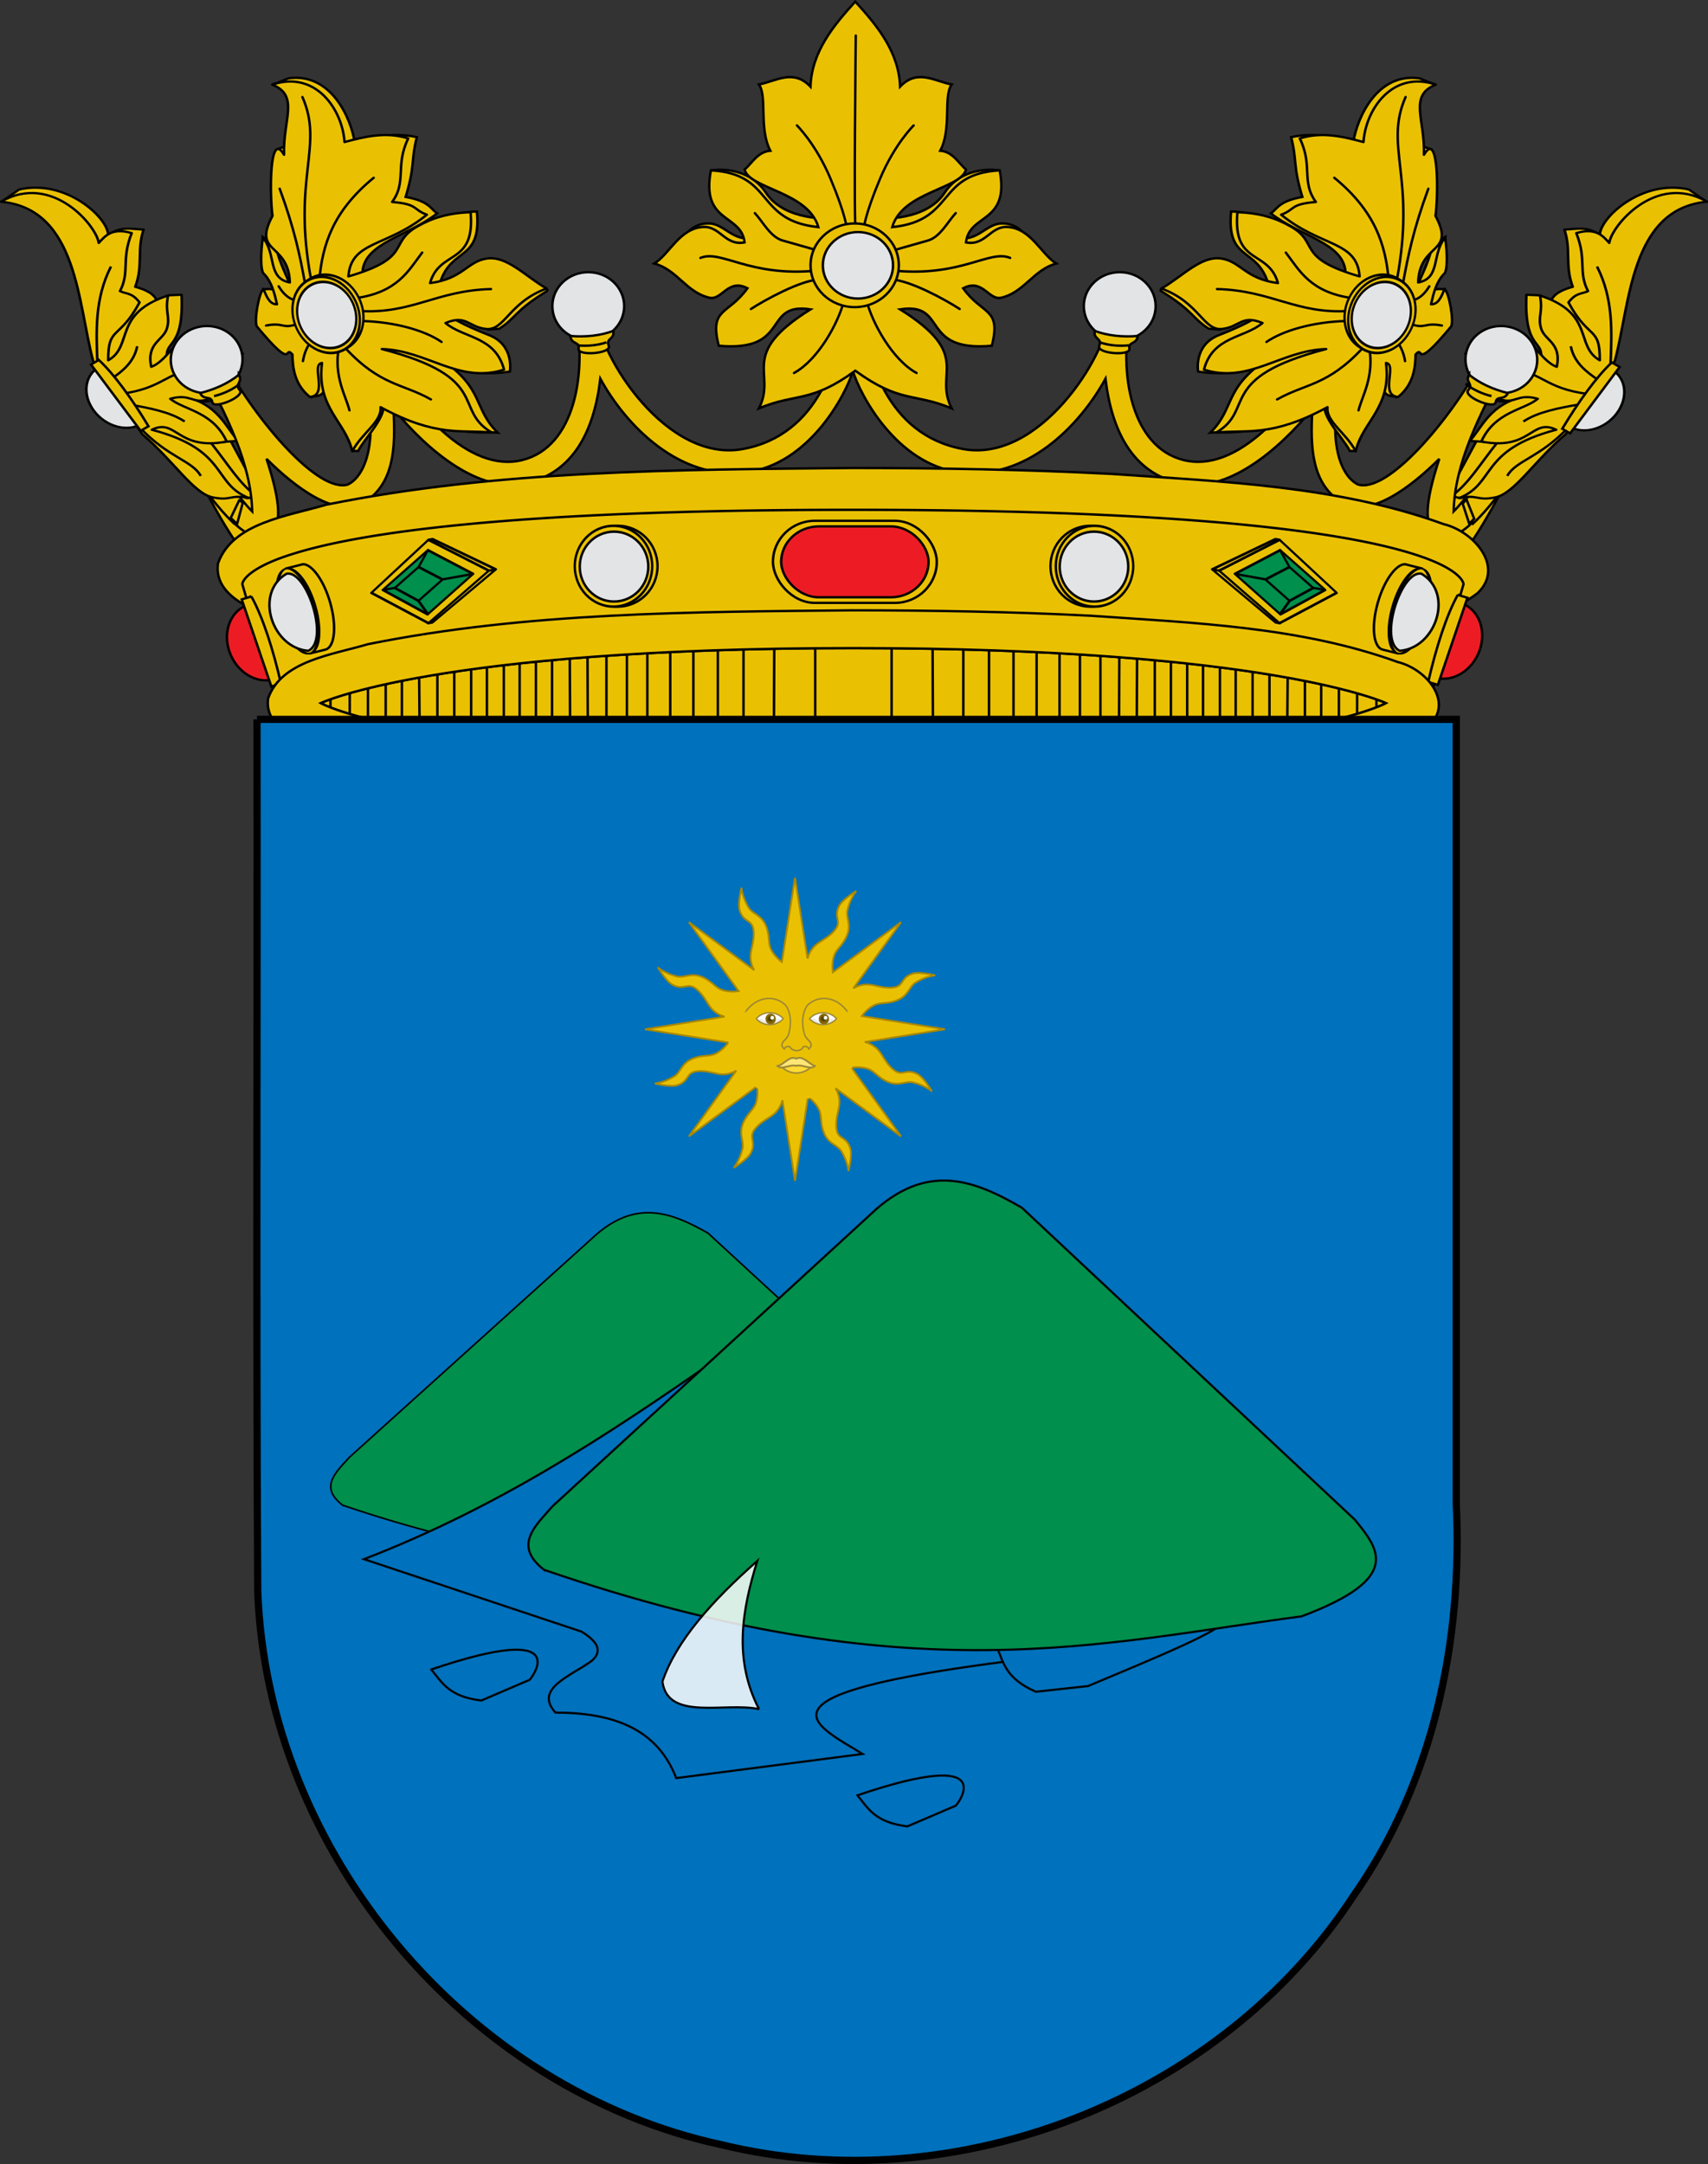 <svg xmlns="http://www.w3.org/2000/svg" width="757.403" height="959.501" viewBox="0 0 710.066 899.532"><rect x="0" y="0" width="710.066" height="899.532" fill="#333333" stroke="none"/><defs><linearGradient id="a"><stop offset="0" style="stop-color:#403800;stop-opacity:1"/><stop style="stop-color:#c8af00;stop-opacity:1" offset=".5"/><stop offset="1" style="stop-color:#403900;stop-opacity:1"/></linearGradient><linearGradient id="b"><stop offset="0" style="stop-color:#5d070b;stop-opacity:1"/><stop style="stop-color:#ed1c24;stop-opacity:1" offset=".5"/><stop offset="1" style="stop-color:#5d070a;stop-opacity:1"/></linearGradient></defs><g style="display:inline"><g style="display:inline;stroke:#000;stroke-width:.778;stroke-opacity:1"><g style="stroke:#000;stroke-width:2.033;stroke-opacity:1"><g style="stroke:#000;stroke-width:2.033;stroke-opacity:1"><path style="fill:#eac102;fill-rule:evenodd;stroke:#000;stroke-width:2.033;stroke-linecap:butt;stroke-linejoin:miter;stroke-opacity:1" d="M2417.103 230.144c20.676 40.491 45.406 92.369 64.518 86.024 4.122-1.736 5.463-11.816-.705-44.423l-37.37-73.684c-5.172-8.376-19.862-2.033-20.802 6.699l-5.64 25.384z" transform="matrix(.507 0 0 .477 -1144.31 86.379)"/><path d="m2448.75 274.906 6.813-19.969c-13.815-17.774-35.164-50.18-58.032-90.468-4.728-8.337-20.926-3.418-17.062 5.844 30.869 58.46 52.805 89.216 68.281 104.593z" style="fill:#eac102;fill-rule:evenodd;stroke:#000;stroke-width:2.033;stroke-linecap:butt;stroke-linejoin:miter;stroke-opacity:1" transform="matrix(.507 0 0 .477 -1144.31 86.379)"/></g><g style="stroke:#000;stroke-width:2.033;stroke-opacity:1"><path d="M3496.761 230.144c-20.675 40.491-45.405 92.369-64.518 86.024-4.122-1.736-5.463-11.816.706-44.423l37.37-73.684c5.171-8.376 19.861-2.033 20.801 6.699l5.641 25.384z" style="fill:#eac102;fill-rule:evenodd;stroke:#000;stroke-width:2.033;stroke-linecap:butt;stroke-linejoin:miter;stroke-opacity:1" transform="matrix(.507 0 0 .477 -1144.31 86.379)"/><path d="m3458.094 255.188 6.812 19.968c15.488-15.3 37.482-46.1 68.5-104.844 3.864-9.26-12.335-14.18-17.062-5.843-22.975 40.476-44.443 73-58.25 90.719z" style="fill:#eac102;fill-rule:evenodd;stroke:#000;stroke-width:2.033;stroke-linecap:butt;stroke-linejoin:miter;stroke-opacity:1" transform="matrix(.507 0 0 .477 -1144.31 86.379)"/></g></g><g style="stroke:#000;stroke-width:.798;stroke-opacity:1"><g style="stroke:#000;stroke-width:2.101;stroke-opacity:1"><path d="m2259.22-21.284 13.513-10.7c38.725-10.031 73.254 26.828 73.025 42.667 9.68-8.806 19.36-5.788 29.039-5.28-5.725 18.92-.138 33.015-6.864 53.325 8.969 2.784 15.989 6.738 17.95 13.727l8.976-5.808 11.088-.528c2.121 52.754-15.08 41.16-11.616 60.717l18.48-22.703 20.062 2.112c9.82 1.864 12.627 13.462 23.23 14.783-7.483 10.116-12.038 27.91-19.006 40.126-8.556 6.212-16.076 5.173-23.23 1.583 23.333 8.588 29.448 28.738 38.54 39.598-9.559.528-18.141 1.584-22.174 2.112 14.738 21.028 23.153 37.859 37.486 49.629l-8.448 1.584-43.821-21.647-36.958-38.014-45.405-70.22-1.584-110.872c-23.15-11.794-19.606-39.16-72.283-36.19z" style="fill:#eac102;fill-rule:evenodd;stroke:#000;stroke-width:2.101;stroke-linecap:round;stroke-linejoin:round;stroke-miterlimit:4;stroke-dasharray:none;stroke-opacity:1" transform="matrix(.507 0 0 .446 -1144.325 93.034)"/><path d="M2257.836-20.617c63.056 6.588 63.012 95.73 75.586 148.407l40.318 68.267c25.497 24.638 41.98 55.29 57.75 58.903 15.277 3.5 14.219-3.019 29.759.658-30.425-13.526-16.494-44.747-79.72-63.685 20.445-11.326 20.444 19.878 61.393 10.996-11.231-28.088-35.37-29.443-46.274-39.86 16.707-5.397 18.54 5.342 30.697.458 13.499-5.423 10.385-26.335 21.075-40.318-13.993-6.174-25.367-24.565-42.609-15.578-5.991 4.969-14.814 21.736-24.74 25.657-4.177-22.38 9.867-24.388 12.828-35.736 2.934-11.245-1.755-14.662.916-30.697-45.422 16.762-28.28 47.084-49.031 60.368-.213-32.214 8.898-18.514 25.665-53.954-6.33-9.421-10.793-7.643-16.036-10.538 8.33-18.001.796-28.962 9.622-54.063-16.68-5.572-22.356 3.466-27.032 9.163-1.695-15.592-38.161-65.956-80.167-38.448z" style="fill:#eac102;fill-rule:evenodd;stroke:#000;stroke-width:2.101;stroke-linecap:butt;stroke-linejoin:round;stroke-opacity:1" transform="matrix(.507 0 0 .446 -1144.325 93.034)"/><path d="M2348.03 39.813c-13.443 30.095-12.093 60.189-11.112 90.283m32.64-15.973c-2.704 15.12-12.25 23.4-22.223 31.251m69.448-9.028c-23.958 1.777-25.712 17.052-61.114 22.223m6.945 9.723c17.158 3.444 34.118 7.087 45.835 15.973m-36.807 5.556c23.369 28.197 42.978 30.734 50.002 45.14" style="fill:none;fill-rule:evenodd;stroke:#000;stroke-width:2.101;stroke-linecap:butt;stroke-linejoin:miter;stroke-miterlimit:4;stroke-dasharray:none;stroke-opacity:1" transform="matrix(.507 0 0 .446 -1144.325 93.034)"/><g style="stroke:#000;stroke-width:1.892;stroke-opacity:1"><path d="M2069.063 730.688c.223.008.43.093.656.093 12.758 0 23.094-12.766 23.094-28.5s-10.336-28.5-23.094-28.5c-.226 0-.433.086-.656.094v56.812z" style="display:inline;overflow:visible;visibility:visible;opacity:1;fill:#e3e4e5;fill-opacity:1;fill-rule:nonzero;stroke:#000;stroke-width:1.892;stroke-linecap:butt;stroke-linejoin:miter;stroke-miterlimit:4;stroke-dasharray:none;stroke-dashoffset:0;stroke-opacity:1;marker:none;marker-start:none;marker-mid:none;marker-end:none;enable-background:accumulate" transform="matrix(-.47 .272 .31 .414 804.95 -689.246)"/><path d="M2066.286 668.732h6.95v66.529h-6.95c-2.458-25.69-2.862-50.125 0-66.53z" style="display:inline;overflow:visible;visibility:visible;fill:#eac102;fill-opacity:1;fill-rule:nonzero;stroke:#000;stroke-width:1.892;stroke-linecap:butt;stroke-linejoin:miter;stroke-miterlimit:4;stroke-dashoffset:0;stroke-opacity:1;marker:none;marker-start:none;marker-mid:none;marker-end:none;enable-background:accumulate" transform="matrix(-.47 .272 .31 .414 804.95 -689.246)"/></g></g><g style="stroke:#000;stroke-width:2.101;stroke-opacity:1"><path style="fill:#eac102;fill-rule:evenodd;stroke:#000;stroke-width:2.101;stroke-linecap:round;stroke-linejoin:round;stroke-miterlimit:4;stroke-dasharray:none;stroke-opacity:1" d="m2259.22-21.284 13.513-10.7c38.725-10.031 73.254 26.828 73.025 42.667 9.68-8.806 19.36-5.788 29.039-5.28-5.725 18.92-.138 33.015-6.864 53.325 8.969 2.784 15.989 6.738 17.95 13.727l8.976-5.808 11.088-.528c2.121 52.754-15.08 41.16-11.616 60.717l18.48-22.703 20.062 2.112c9.82 1.864 12.627 13.462 23.23 14.783-7.483 10.116-12.038 27.91-19.006 40.126-8.556 6.212-16.076 5.173-23.23 1.583 23.333 8.588 29.448 28.738 38.54 39.598-9.559.528-18.141 1.584-22.174 2.112 14.738 21.028 23.153 37.859 37.486 49.629l-8.448 1.584-43.821-21.647-36.958-38.014-45.405-70.22-1.584-110.872c-23.15-11.794-19.606-39.16-72.283-36.19z" transform="matrix(-.507 0 0 .446 1854.39 93.034)"/><path style="fill:#eac102;fill-rule:evenodd;stroke:#000;stroke-width:2.101;stroke-linecap:butt;stroke-linejoin:round;stroke-opacity:1" d="M2257.836-20.617c63.056 6.588 63.012 95.73 75.586 148.407l40.318 68.267c25.497 24.638 41.98 55.29 57.75 58.903 15.277 3.5 14.219-3.019 29.759.658-30.425-13.526-16.494-44.747-79.72-63.685 20.445-11.326 20.444 19.878 61.393 10.996-11.231-28.088-35.37-29.443-46.274-39.86 16.707-5.397 18.54 5.342 30.697.458 13.499-5.423 10.385-26.335 21.075-40.318-13.993-6.174-25.367-24.565-42.609-15.578-5.991 4.969-14.814 21.736-24.74 25.657-4.177-22.38 9.867-24.388 12.828-35.736 2.934-11.245-1.755-14.662.916-30.697-45.422 16.762-28.28 47.084-49.031 60.368-.213-32.214 8.898-18.514 25.665-53.954-6.33-9.421-10.793-7.643-16.036-10.538 8.33-18.001.796-28.962 9.622-54.063-16.68-5.572-22.356 3.466-27.032 9.163-1.695-15.592-38.161-65.956-80.167-38.448z" transform="matrix(-.507 0 0 .446 1854.39 93.034)"/><path style="fill:none;fill-rule:evenodd;stroke:#000;stroke-width:2.101;stroke-linecap:butt;stroke-linejoin:miter;stroke-miterlimit:4;stroke-dasharray:none;stroke-opacity:1" d="M2348.03 39.813c-13.443 30.095-12.093 60.189-11.112 90.283m32.64-15.973c-2.704 15.12-12.25 23.4-22.223 31.251m69.448-9.028c-23.958 1.777-25.712 17.052-61.114 22.223m6.945 9.723c17.158 3.444 34.118 7.087 45.835 15.973m-36.807 5.556c23.369 28.197 42.978 30.734 50.002 45.14" transform="matrix(-.507 0 0 .446 1854.39 93.034)"/><g style="stroke:#000;stroke-width:1.892;stroke-opacity:1"><path style="display:inline;overflow:visible;visibility:visible;opacity:1;fill:#e3e4e5;fill-opacity:1;fill-rule:nonzero;stroke:#000;stroke-width:1.892;stroke-linecap:butt;stroke-linejoin:miter;stroke-miterlimit:4;stroke-dasharray:none;stroke-dashoffset:0;stroke-opacity:1;marker:none;marker-start:none;marker-mid:none;marker-end:none;enable-background:accumulate" d="M2069.063 730.688c.223.008.43.093.656.093 12.758 0 23.094-12.766 23.094-28.5s-10.336-28.5-23.094-28.5c-.226 0-.433.086-.656.094v56.812z" transform="scale(.563 .496) rotate(33.341 2237.631 -976.622)"/><path style="display:inline;overflow:visible;visibility:visible;fill:#eac102;fill-opacity:1;fill-rule:nonzero;stroke:#000;stroke-width:1.892;stroke-linecap:butt;stroke-linejoin:miter;stroke-miterlimit:4;stroke-dashoffset:0;stroke-opacity:1;marker:none;marker-start:none;marker-mid:none;marker-end:none;enable-background:accumulate" d="M2066.286 668.732h6.95v66.529h-6.95c-2.458-25.69-2.862-50.125 0-66.53z" transform="scale(.563 .496) rotate(33.341 2237.631 -976.622)"/></g></g></g><path d="M1025.858 429.086c-1.368.017-2.751.88-2.797 2.526-1.26 16.304-7.933 41.716-32.699 46.318-24.564 4.565-46.223-30.134-47.14-43.931.013-2.06-1.653-2.86-3.338-2.77-1.909.1-3.846 1.339-3.374 3.165 3.664 18.838-.172 42.833-17.177 47.121-16.935 4.27-35.436-15.77-48.625-40.753-1.222-4.724-8.254-2.873-6.908.593 10.747 25.975 7.116 44.256-.626 48.11-9.402 2.866-29.013-20-40.024-40.159-1.872-2.728-8.767-1.311-7.129 2.188 8.014 15.486 15.972 30.97 16.344 46.714-.92-.913-2.11-2.276-3.411-3.865l-2.675 7.439c6.46 6.09 10.052 5.697 11.853 4.085 3.602-3.223 3.674-9.89-1.154-24.747 8.887 8.969 22.858 19.972 31.852 13.91 8.995-6.062 9.824-16.99 9.006-30.219 11.004 13.663 27.734 27.759 42.748 24.26 15.212-3.547 21.851-16.952 23.89-34.003 8.381 15.455 25.655 33.124 46.943 30.417 20.452-2.6 32.2-25.414 34.392-32.92 2.192 7.506 13.953 30.32 34.405 32.92 21.288 2.707 38.55-14.962 46.931-30.417 2.038 17.05 8.678 30.456 23.89 34.002 15.013 3.5 31.744-10.596 42.747-24.259-.817 13.23.011 24.157 9.006 30.22 8.995 6.06 22.965-4.942 31.852-13.911-4.828 14.857-4.756 21.524-1.153 24.747 1.793 1.605 5.362 2.01 11.767-3.992l-2.675-7.439c-1.27 1.546-2.424 2.877-3.325 3.772.372-15.745 8.33-31.228 16.343-46.714 1.639-3.5-5.244-4.916-7.116-2.188-11.01 20.158-30.622 43.025-40.024 40.16-7.742-3.855-11.385-22.136-.638-48.11 1.345-3.467-5.687-5.318-6.908-.594-13.19 24.982-31.678 45.024-48.613 40.753-17.006-4.288-20.853-28.283-17.19-47.12.89-3.439-6.728-4.79-6.699-.396-.917 13.797-22.588 48.496-47.153 43.931-24.766-4.602-31.425-30.014-32.686-46.318.011-1.714-1.343-2.543-2.712-2.526z" style="fill:#eac102;fill-rule:evenodd;stroke:#000;stroke-width:.778;stroke-linecap:butt;stroke-linejoin:miter;stroke-opacity:1" transform="matrix(1.291 0 0 1.279 -969.739 -424.62)"/><g style="stroke:#000;stroke-width:2.033;stroke-opacity:1"><g style="stroke:#000;stroke-width:2.027;stroke-opacity:1" transform="matrix(.507 0 0 .479 -1143.895 -555.17)"><circle r="29.463" cy="1390.381" cx="3168.588" transform="translate(5.774 34.306)" style="display:inline;overflow:visible;visibility:visible;opacity:1;fill:#e3e4e5;fill-opacity:1;fill-rule:evenodd;stroke:#000;stroke-width:2.027;stroke-linecap:round;stroke-linejoin:round;stroke-miterlimit:4;stroke-dasharray:none;stroke-dashoffset:0;stroke-opacity:1;marker:none;marker-start:none;marker-mid:none;marker-end:none;enable-background:accumulate"/><path d="M3153.871 1446.208c10.772 4.059 21.975 5.422 35.221 4.384-.746 7.615-7.852 4.525-6.792 11.03 1.06 6.506-27.318 4.333-24.724-2.545 2.594-6.877-5.077-5.295-3.705-12.869z" style="fill:#eac102;fill-rule:evenodd;stroke:#000;stroke-width:2.027;stroke-linecap:butt;stroke-linejoin:miter;stroke-miterlimit:4;stroke-dasharray:none;stroke-opacity:1"/></g><g style="stroke:#000;stroke-width:2.027;stroke-opacity:1" transform="matrix(-.507 0 0 .479 1853.961 -555.17)"><circle r="29.463" cy="1390.381" cx="3168.588" style="display:inline;overflow:visible;visibility:visible;opacity:1;fill:#e3e4e5;fill-opacity:1;fill-rule:evenodd;stroke:#000;stroke-width:2.027;stroke-linecap:round;stroke-linejoin:round;stroke-miterlimit:4;stroke-dasharray:none;stroke-dashoffset:0;stroke-opacity:1;marker:none;marker-start:none;marker-mid:none;marker-end:none;enable-background:accumulate" transform="translate(5.774 34.306)"/><path style="fill:#eac102;fill-rule:evenodd;stroke:#000;stroke-width:2.027;stroke-linecap:butt;stroke-linejoin:miter;stroke-miterlimit:4;stroke-dasharray:none;stroke-opacity:1" d="M3153.871 1446.208c10.772 4.059 21.975 5.422 35.221 4.384-.746 7.615-7.852 4.525-6.792 11.03 1.06 6.506-27.318 4.333-24.724-2.545 2.594-6.877-5.077-5.295-3.705-12.869z"/></g></g><g style="stroke:#000;stroke-width:2.033;stroke-opacity:1"><g transform="matrix(-.478 .16 .167 .446 1365.33 -993.824)" style="opacity:1;stroke:#000;stroke-width:2.042;stroke-opacity:1"><circle r="29.463" cy="1390.381" cx="3168.588" transform="translate(5.774 34.306)" style="display:inline;overflow:visible;visibility:visible;opacity:1;fill:#e3e4e5;fill-opacity:1;fill-rule:evenodd;stroke:#000;stroke-width:2.042;stroke-linecap:round;stroke-linejoin:round;stroke-miterlimit:4;stroke-dasharray:none;stroke-dashoffset:0;stroke-opacity:1;marker:none;marker-start:none;marker-mid:none;marker-end:none;enable-background:accumulate"/><path d="M3153.871 1446.208c10.772 4.059 21.975 5.422 35.221 4.384-.746 7.615-7.852 4.525-6.792 11.03 1.06 6.506-27.318 4.333-24.724-2.545 2.594-6.877-5.077-5.295-3.705-12.869z" style="fill:#eac102;fill-rule:evenodd;stroke:#000;stroke-width:2.042;stroke-linecap:butt;stroke-linejoin:miter;stroke-miterlimit:4;stroke-dasharray:none;stroke-opacity:1"/></g><g style="opacity:1;stroke:#000;stroke-width:2.042;stroke-opacity:1" transform="matrix(.478 .16 -.167 .446 -655.264 -993.824)"><circle r="29.463" cy="1390.381" cx="3168.588" style="display:inline;overflow:visible;visibility:visible;opacity:1;fill:#e3e4e5;fill-opacity:1;fill-rule:evenodd;stroke:#000;stroke-width:2.042;stroke-linecap:round;stroke-linejoin:round;stroke-miterlimit:4;stroke-dasharray:none;stroke-dashoffset:0;stroke-opacity:1;marker:none;marker-start:none;marker-mid:none;marker-end:none;enable-background:accumulate" transform="translate(5.774 34.306)"/><path style="fill:#eac102;fill-rule:evenodd;stroke:#000;stroke-width:2.042;stroke-linecap:butt;stroke-linejoin:miter;stroke-miterlimit:4;stroke-dasharray:none;stroke-opacity:1" d="M3153.871 1446.208c10.772 4.059 21.975 5.422 35.221 4.384-.746 7.615-7.852 4.525-6.792 11.03 1.06 6.506-27.318 4.333-24.724-2.545 2.594-6.877-5.077-5.295-3.705-12.869z"/></g></g><g style="display:inline;stroke:#000;stroke-width:1.953;stroke-opacity:1"><path style="fill:#eac102;fill-rule:evenodd;stroke:#000;stroke-width:1.953;stroke-linecap:butt;stroke-linejoin:miter;stroke-opacity:1" d="M2841.494 4.13s28.878-5.15 44.492 18.175c15.341 22.918 52.763 20.519 52.763 20.519l-15.829 51.59-102.009-38.693c-.71 0 6.26-9.734 19.346-8.793 13.088.94 20.5 17.833 40.452 9.966l-39.215-52.763ZM3076.514 4.13s-28.88-5.15-44.492 18.175c-15.342 22.918-52.764 20.519-52.764 20.519l15.83 51.59 102.008-38.693c.71 0-6.259-9.734-19.346-8.793-13.087.94-20.5 17.833-40.452 9.966l39.216-52.763z" transform="matrix(.508 0 0 .516 -1147.606 68.685)"/><path style="fill:#eac102;fill-rule:evenodd;stroke:#000;stroke-width:1.953;stroke-linecap:butt;stroke-linejoin:miter;stroke-opacity:1" d="M2958.754-131.547c-17.55 18.957-35.44 40.264-36.406 68.266-14.07-14.666-28.149-4.41-42.219-1.782 7.069 9.515-.2 35.592 9.375 53.376-10.242.805-14.866 9.842-21.094 15.218 4.193 15.598 52.046 17.806 60.375 46.313-52.1-5.196-35.6-42.887-87.937-45.719-8.366 43.102 24.965 34.57 27.562 58.031-15.913 2.984-19.887-13.09-33.75-12.437-19.43.914-27.838 22.164-40.125 29.437 18.94 5.16 26.056 23.196 45.063 27.563 10.272 2.36 15.109-15.806 31.156-7.625-15.738 21.825-31.438 15.412-23.469 46.312 59.57 5.258 35.224-35.333 75.063-29.312-60.173 37.023-27.113 51.093-42.219 79.75 30.998-12.638 42.149-3.991 78.875-30.313 36.726 26.322 47.877 17.674 78.875 30.313-15.106-28.657 17.954-42.727-42.219-79.75 39.838-6.021 15.493 34.57 75.063 29.312 7.969-30.9-7.73-24.487-23.469-46.312 16.047-8.18 20.884 9.984 31.156 7.625 19.007-4.367 26.122-22.403 45.063-27.563-12.287-7.273-20.695-28.523-40.125-29.437-13.863-.653-17.837 15.421-33.75 12.437 2.597-23.462 35.928-14.93 27.562-58.031-52.337 2.832-35.836 40.523-87.937 45.719 8.329-28.507 56.182-30.715 60.375-46.313-6.228-5.376-10.852-14.413-21.094-15.219 9.576-17.783 2.306-43.86 9.375-53.374-14.07-2.629-28.148-12.885-42.219 1.78-.967-28-18.856-49.308-36.406-68.265l-.25-.25-.25.25z" transform="matrix(.508 0 0 .516 -1147.606 68.685)"/><path style="fill:none;fill-rule:evenodd;stroke:#000;stroke-width:1.953;stroke-linecap:round;stroke-linejoin:miter;stroke-miterlimit:4;stroke-dasharray:none;stroke-opacity:1" d="M2959.407 53.36c-1.814-3.266 0-157.772 0-157.772m-9.51 213.064c-4.702 18.528-21.422 48.188-41.035 58.707m20.596-75.341c-15.562.789-44.36 16.442-55.877 23.786m53.156-30.846c-55.011 4.998-77.46-17.22-94.48-10.296m96.758-5.716s-13.507-3.94-29.346-8.27c-10.178-2.784-16.34-15.242-22.838-22.088m75.034 11.418s-.815-10.302-13.14-39.172c-11.945-27.98-27.474-42.901-27.474-42.901m56.86 140.72c4.702 18.527 21.421 48.187 41.035 58.706m-20.596-75.341c15.562.789 44.36 16.442 55.877 23.786m-53.156-30.846c55.011 4.998 77.46-17.22 94.48-10.296m-96.758-5.716s13.507-3.94 29.346-8.27c10.178-2.784 16.34-15.242 22.838-22.088m-75.034 11.418s.815-10.302 13.14-39.172c11.945-27.98 27.474-42.901 27.474-42.901" transform="matrix(.508 0 0 .516 -1147.606 68.685)"/><g style="stroke:#000;stroke-width:1.953;stroke-opacity:1" transform="matrix(.508 0 0 .516 -1147.606 68.685)"><circle r="27.554" cy="81.517" cx="2962.368" style="display:inline;overflow:visible;visibility:visible;fill:#eac102;fill-opacity:1;fill-rule:evenodd;stroke:#000;stroke-width:1.542;stroke-linecap:round;stroke-linejoin:round;stroke-miterlimit:4;stroke-dasharray:none;stroke-dashoffset:0;stroke-opacity:1;marker:none;marker-start:none;marker-mid:none;marker-end:none;enable-background:accumulate" transform="matrix(1.311 0 0 1.223 -925.15 -19.09)"/><circle r="27.554" cy="81.517" cx="2962.368" transform="matrix(1.043 0 0 .972 -128.572 1.378)" style="display:inline;overflow:visible;visibility:visible;fill:#e3e4e5;fill-opacity:1;fill-rule:evenodd;stroke:#000;stroke-width:1.94;stroke-linecap:round;stroke-linejoin:round;stroke-miterlimit:4;stroke-dasharray:none;stroke-dashoffset:0;stroke-opacity:1;marker:none;marker-start:none;marker-mid:none;marker-end:none;enable-background:accumulate"/></g></g><path style="fill:#eac102;fill-rule:evenodd;stroke:#000;stroke-width:.778;stroke-linecap:butt;stroke-linejoin:miter;stroke-opacity:1" d="M1025.635 484.089c-56.613.564-113.876.617-169.475 11.94-12.408 3.739-30.146 5.827-34.804 19.07-1.528 11.061 12.501 15.75 21.264 18.79 41.744 11.963 85.853 12.976 129.105 14.846 67.29 1.289 135.015 1.812 201.806-7.122 18.248-3.365 38.34-5.442 53.345-16.78 8.96-8.379-.958-20.095-10.862-22.504-33.978-12.447-71.036-13.783-106.972-16.317-27.774-1.447-55.595-1.905-83.407-1.923z" transform="matrix(1.291 0 0 1.279 -969.739 -424.62)"/><path style="fill:#eac102;fill-opacity:1;fill-rule:evenodd;stroke:#000;stroke-width:.778;stroke-linecap:butt;stroke-linejoin:miter;stroke-opacity:1" d="M1025.81 497.686c-30.858 0-56.88.574-78.813 1.571-4.387.2-8.621.422-12.687.652-48.772 2.767-74.923 7.658-88.938 12.126a89.559 89.559 0 0 0-3.281 1.097c-5.012 1.821-8.094 3.565-9.969 4.981-.369.279-.686.546-.969.8a10.34 10.34 0 0 0-.75.742c-1.253 1.383-1.218 2.223-1.218 2.223l10.656 36.734h371.937l10.657-36.734s.034-.84-1.22-2.223a10.32 10.32 0 0 0-.75-.741c-1.714-1.55-4.92-3.596-10.937-5.782-.01-.003-.023.003-.03 0-13.072-4.744-39.352-10.225-92.188-13.223h-.031c-4.066-.23-8.27-.452-12.656-.652-21.934-.997-47.954-1.571-78.813-1.571z" transform="matrix(1.291 0 0 1.279 -969.739 -424.62)"/><g style="stroke:#000;stroke-width:1.928;stroke-opacity:1" transform="matrix(.535 0 0 .503 -497.906 -118.22)"><circle r="23.066" cy="707.071" cx="1773.282" transform="matrix(1.335 0 0 1.447 -589.588 -320.197)" style="display:inline;overflow:visible;visibility:visible;opacity:1;fill:#eac102;fill-opacity:1;fill-rule:evenodd;stroke:#000;stroke-width:1.387;stroke-linecap:round;stroke-linejoin:round;stroke-miterlimit:4;stroke-dasharray:none;stroke-dashoffset:0;stroke-opacity:1;marker:none;marker-start:none;marker-mid:none;marker-end:none;enable-background:accumulate"/><circle r="23.066" cy="707.071" cx="1773.282" style="display:inline;overflow:visible;visibility:visible;opacity:1;fill:#eac102;fill-opacity:1;fill-rule:evenodd;stroke:#000;stroke-width:1.403;stroke-linecap:round;stroke-linejoin:round;stroke-miterlimit:4;stroke-dasharray:none;stroke-dashoffset:0;stroke-opacity:1;marker:none;marker-start:none;marker-mid:none;marker-end:none;enable-background:accumulate" transform="matrix(1.305 0 0 1.447 -532.96 -320.197)"/><circle r="23.066" cy="707.071" cx="1773.282" transform="matrix(1.154 0 0 1.252 -265.608 -181.999)" style="display:inline;overflow:visible;visibility:visible;opacity:1;fill:#e3e4e5;fill-opacity:1;fill-rule:evenodd;stroke:#000;stroke-width:1.604;stroke-linecap:round;stroke-linejoin:round;stroke-miterlimit:4;stroke-dasharray:none;stroke-dashoffset:0;stroke-opacity:1;marker:none;marker-start:none;marker-mid:none;marker-end:none;enable-background:accumulate"/></g><g style="stroke:#000;stroke-width:1.928;stroke-opacity:1" transform="matrix(-.535 0 0 .503 1207.971 -118.22)"><circle r="23.066" cy="707.071" cx="1773.282" style="display:inline;overflow:visible;visibility:visible;opacity:1;fill:#eac102;fill-opacity:1;fill-rule:evenodd;stroke:#000;stroke-width:1.387;stroke-linecap:round;stroke-linejoin:round;stroke-miterlimit:4;stroke-dasharray:none;stroke-dashoffset:0;stroke-opacity:1;marker:none;marker-start:none;marker-mid:none;marker-end:none;enable-background:accumulate" transform="matrix(1.335 0 0 1.447 -589.588 -320.197)"/><circle r="23.066" cy="707.071" cx="1773.282" transform="matrix(1.305 0 0 1.447 -532.96 -320.197)" style="display:inline;overflow:visible;visibility:visible;opacity:1;fill:#eac102;fill-opacity:1;fill-rule:evenodd;stroke:#000;stroke-width:1.403;stroke-linecap:round;stroke-linejoin:round;stroke-miterlimit:4;stroke-dasharray:none;stroke-dashoffset:0;stroke-opacity:1;marker:none;marker-start:none;marker-mid:none;marker-end:none;enable-background:accumulate"/><circle r="23.066" cy="707.071" cx="1773.282" style="display:inline;overflow:visible;visibility:visible;opacity:1;fill:#e3e4e5;fill-opacity:1;fill-rule:evenodd;stroke:#000;stroke-width:1.604;stroke-linecap:round;stroke-linejoin:round;stroke-miterlimit:4;stroke-dasharray:none;stroke-dashoffset:0;stroke-opacity:1;marker:none;marker-start:none;marker-mid:none;marker-end:none;enable-background:accumulate" transform="matrix(1.154 0 0 1.252 -265.608 -181.999)"/></g><g style="stroke:#000;stroke-width:1.946;stroke-opacity:1"><path style="fill:none;fill-rule:evenodd;stroke:#000;stroke-width:1.946;stroke-linecap:round;stroke-linejoin:round;stroke-opacity:1" d="m1880.996 701.453 50.396-34.397h3.228l-48.065 34.397h-5.56zM1880.996 701.453l50.396 34.398h3.228l-48.065-34.398h-5.56z" transform="matrix(-.523 .094 0 .504 1189.9 -293.67)"/><path style="display:inline;overflow:visible;visibility:visible;fill:none;fill-opacity:1;fill-rule:evenodd;stroke:#000;stroke-width:1.946;stroke-linecap:round;stroke-linejoin:round;stroke-miterlimit:4;stroke-dasharray:none;stroke-dashoffset:0;stroke-opacity:1;marker:none;marker-start:none;marker-mid:none;marker-end:none;enable-background:accumulate" d="m1934.694 735.732 45.26-33.397-45.157-35.103" transform="matrix(-.523 .094 0 .504 1189.9 -293.67)"/><g style="stroke:#000;stroke-width:1.946;stroke-opacity:1"><path d="m1897.048 701.806 36.161 26.636 35.632-26.812-35.808-26.107-35.985 26.283z" style="fill:#008f4c;fill-rule:evenodd;stroke:#000;stroke-width:1.946;stroke-linecap:round;stroke-linejoin:round;stroke-opacity:1" transform="matrix(-.523 .094 0 .504 1188.854 -293.482)"/><path style="fill:none;fill-rule:evenodd;stroke:#000;stroke-width:1.946;stroke-linecap:round;stroke-linejoin:round;stroke-miterlimit:4;stroke-dasharray:none;stroke-opacity:1" d="m1921.365 701.89 19.128 14.028 18.849-14.121-18.942-13.75-19.035 13.843zM1933.033 728.266l7.497-12.348M1968.312 701.63l-9.04.132M1921.39 701.806h-23.637M1940.485 688.18l-7.452-12.657" transform="matrix(-.523 .094 0 .504 1188.854 -293.482)"/></g></g><g style="stroke:#000;stroke-width:1.946;stroke-opacity:1"><path d="m1880.996 701.453 50.396-34.397h3.228l-48.065 34.397h-5.56zM1880.996 701.453l50.396 34.398h3.228l-48.065-34.398h-5.56z" style="fill:none;fill-rule:evenodd;stroke:#000;stroke-width:1.946;stroke-linecap:round;stroke-linejoin:round;stroke-opacity:1" transform="matrix(.523 .094 0 .504 -479.835 -293.67)"/><path d="m1934.694 735.732 45.26-33.397-45.157-35.103" style="display:inline;overflow:visible;visibility:visible;fill:none;fill-opacity:1;fill-rule:evenodd;stroke:#000;stroke-width:1.946;stroke-linecap:round;stroke-linejoin:round;stroke-miterlimit:4;stroke-dasharray:none;stroke-dashoffset:0;stroke-opacity:1;marker:none;marker-start:none;marker-mid:none;marker-end:none;enable-background:accumulate" transform="matrix(.523 .094 0 .504 -479.835 -293.67)"/><g style="stroke:#000;stroke-width:1.946;stroke-opacity:1"><path style="fill:#008f4c;fill-rule:evenodd;stroke:#000;stroke-width:1.946;stroke-linecap:round;stroke-linejoin:round;stroke-opacity:1" d="m1897.048 701.806 36.161 26.636 35.632-26.812-35.808-26.107-35.985 26.283z" transform="matrix(.523 .094 0 .504 -478.788 -293.482)"/><path d="m1921.365 701.89 19.128 14.028 18.849-14.121-18.942-13.75-19.035 13.843zM1933.033 728.266l7.497-12.348M1968.312 701.63l-9.04.132M1921.39 701.806h-23.637M1940.485 688.18l-7.452-12.657" style="fill:none;fill-rule:evenodd;stroke:#000;stroke-width:1.946;stroke-linecap:round;stroke-linejoin:round;stroke-miterlimit:4;stroke-dasharray:none;stroke-opacity:1" transform="matrix(.523 .094 0 .504 -478.788 -293.482)"/></g></g><g style="stroke:#000;stroke-width:1.928;stroke-opacity:1" transform="matrix(.535 0 0 .503 -498.156 -120.112)"><rect rx="32.551" ry="33.918" y="669.169" x="1531.773" height="67.836" width="127.299" style="display:inline;overflow:visible;visibility:visible;opacity:1;fill:#eac102;fill-opacity:1;fill-rule:nonzero;stroke:#000;stroke-width:1.928;stroke-linecap:butt;stroke-linejoin:miter;stroke-miterlimit:4;stroke-dasharray:none;stroke-dashoffset:0;stroke-opacity:1;marker:none;marker-start:none;marker-mid:none;marker-end:none;enable-background:accumulate"/><rect style="display:inline;overflow:visible;visibility:visible;opacity:1;fill:#ed1c24;fill-opacity:1;fill-rule:nonzero;stroke:#000;stroke-width:1.928;stroke-linecap:butt;stroke-linejoin:miter;stroke-miterlimit:4;stroke-dasharray:none;stroke-dashoffset:0;stroke-opacity:1;marker:none;marker-start:none;marker-mid:none;marker-end:none;enable-background:accumulate" width="114.544" height="58.579" x="1538.15" y="673.797" ry="29.29" rx="29.29"/></g><path d="m828.157 494.65-2.7 5.662a43.896 43.896 0 0 0 2.053 1.932l1.788-6.72c-.298-.397-.749-.938-1.141-.874zm395.36-.018c-.489.008-.514.022-1.349 1.057l2.09 6.438c.541-.467 1.087-.99 1.617-1.531l-2.358-5.964z" style="fill:#eac102;fill-opacity:1;fill-rule:evenodd;stroke:#000;stroke-width:.778;stroke-linecap:butt;stroke-linejoin:miter;stroke-opacity:1" transform="matrix(1.291 0 0 1.279 -969.739 -424.62)"/><g style="stroke:#000;stroke-width:.798;stroke-opacity:1"><g style="stroke:#000;stroke-width:2.033;stroke-opacity:1"><path d="m2485.233-95.278 11.52-4.942c34.563-5.265 51.21 33.927 54.428 56.04 13.283-4.463 30.967-9.576 50.873-4.77-4.993 21.105-1.248 24.198-9.142 52.065 19.665 3.835 20.27 10.421 25.834 14.308-24 19.994-59.525 25.641-61.206 50.872l38.552-6.756c18.415-15.235 18.265-45.167 55.244-45.706 3.84 43.714-20.93 30.607-30.205 62.001 29.278 2.385 90.045-2.076 87.835 7.154-27.16 17.734-25.226 23.34-39.347 32.988l-9.141.795c-9.232-4.17-14.687-18.918-28.616-9.936 0 0 7.697 5.73 29.41 14.705 21.037 8.696 17.09 31.795 17.09 31.795-30.985 4.79-43.31-3.592-56.834-11.128 36.392 26.298 26.453 43.16 46.899 64.386l-5.167-.398c-41.173 2.097-62.115-15.727-89.027-25.039 3.505 11.09-14.967 30.073-20.27 41.334h-3.974l-23.052-54.052c-2.888 7.312-7.28 5.602-11.128 7.154l-24.642-66.373c-16.182-5.513-13.597-17.282-14.705-27.82 3.78.466 3.842-1.299 12.32 1.986l-11.128-27.82-1.987-19.475c4.462 3.016 12.749.93 11.526 11.526 3.02 12.11 7.547 21.206 11.526 31.398l13.115-43.719-24.641-75.514 13.91-5.564c-5.251-17.168 21.44-36.617-15.87-51.495z" style="fill:#eac102;fill-rule:evenodd;stroke:#000;stroke-width:2.033;stroke-linecap:butt;stroke-linejoin:miter;stroke-opacity:1" transform="matrix(.507 0 0 .477 -1145.954 80.375)"/><path d="M2483.464-94.74c35.63-12.751 57.505 21.597 59.308 50.034 17.087-4.869 34.218-9.218 52.216-3.165-10.992 24.11-.948 37.544-13.186 55.381 21.613 1.835 16.767 6.632 28.482 11.076-33.123 28.566-62.148 22.564-64.347 53.799 53.509-16.48 32.025-29.108 56.963-43.777 11.482-6.978 25.28-11.64 43.25-12.131 3.893 46.68-25.426 32.156-33.229 61.71 26.957-3.66 30.53-19.008 46.752-21.425 16.223-2.417 31.334 15.412 48.714 26.172-31.156 12.186-34.468 37.355-49.906 35.169-14.215-1.735-15.949-12.717-32.902-5.105 15.024 13.4 40.8 11.435 47.997 40.612-37.247 12.563-63.258-16.926-100.213-17.933 90.783 25.053 57.734 52.674 90.192 72.787-24.847-2.768-45.19 4.394-91.247-22.153 1.294 12.655-15.446 22.542-23.207 38.503-4.803-25.18-29.578-37.667-24.79-77.006-9.42 1.128 5.443 28.681-10.02 29.537-13.066-11.267-14.008-26.456-14.241-36.92-7.56-9.143 2.847 16.595-29.01-24.263-2.817-4.24 1.736-30.704 5.275-32.7 2.6 6.578 5.058 13.442 11.076 13.185-2.102-9.734-4.318-19.391-10.549-26.372-3.305-2.083-2.755-20.071-1.055-31.646 11.325 13.9 3.374 35.375 22.153 39.03-1.119-35.233-31.164-24.405-14.241-58.018-2.285-18.108-2.798-75.551 9.494-53.27-1.063-30.3 12.947-51.708-9.729-61.11z" style="fill:#eac102;fill-rule:evenodd;stroke:#000;stroke-width:2.033;stroke-linecap:round;stroke-linejoin:round;stroke-opacity:1" transform="matrix(.507 0 0 .477 -1145.954 80.375)"/><path d="M2515.242 74.655c-15.628-89.021 10.802-115.664-7.005-158.61m58.444 70.377c-33.827 29.411-41.893 58.822-44.513 88.233m32.59 27.82c43.182 2.934 63.327-17.898 108.104-19.077m-111.283 7.95c34.863-4.958 43.855-24.441 54.847-39.745m-50.078 59.616c28.658.681 53.223 8.826 65.975 18.283m-78.693 5.564c28.69 32.747 46.906 30.587 69.95 44.513m-75.515-45.308c-4.251 25.578 5.818 42.191 8.744 54.847m-31.795-59.616c-3.143 4.54-5.335 10.032-6.36 16.692m-3.974-32.59c-13.095 5.147-11.494-1.485-26.23 1.59m26.23-21.462c-5.299-.841-10.598-3.465-15.897-12.718m21.462-3.18c-3.918-22.834-8.42-46.546-20.667-81.873" style="fill:none;fill-rule:evenodd;stroke:#000;stroke-width:2.033;stroke-linecap:round;stroke-linejoin:round;stroke-miterlimit:4;stroke-dasharray:none;stroke-opacity:1" transform="matrix(.507 0 0 .477 -1145.954 80.375)"/><g style="stroke:#000;stroke-width:2.137;stroke-opacity:1" transform="matrix(-.379 .242 .244 .421 639.133 -596.08)"><circle r="23.066" cy="707.071" cx="1773.282" transform="matrix(1.335 0 0 1.447 -589.588 -320.197)" style="display:inline;overflow:visible;visibility:visible;opacity:1;fill:#eac102;fill-opacity:1;fill-rule:evenodd;stroke:#000;stroke-width:1.538;stroke-linecap:round;stroke-linejoin:round;stroke-miterlimit:4;stroke-dasharray:none;stroke-dashoffset:0;stroke-opacity:1;marker:none;marker-start:none;marker-mid:none;marker-end:none;enable-background:accumulate"/><circle r="23.066" cy="707.071" cx="1773.282" style="display:inline;overflow:visible;visibility:visible;opacity:1;fill:#eac102;fill-opacity:1;fill-rule:evenodd;stroke:#000;stroke-width:1.555;stroke-linecap:round;stroke-linejoin:round;stroke-miterlimit:4;stroke-dasharray:none;stroke-dashoffset:0;stroke-opacity:1;marker:none;marker-start:none;marker-mid:none;marker-end:none;enable-background:accumulate" transform="matrix(1.305 0 0 1.447 -532.96 -320.197)"/><circle r="23.066" cy="707.071" cx="1773.282" transform="matrix(1.154 0 0 1.252 -265.608 -181.999)" style="display:inline;overflow:visible;visibility:visible;opacity:1;fill:#e3e4e5;fill-opacity:1;fill-rule:evenodd;stroke:#000;stroke-width:1.778;stroke-linecap:round;stroke-linejoin:round;stroke-miterlimit:4;stroke-dasharray:none;stroke-dashoffset:0;stroke-opacity:1;marker:none;marker-start:none;marker-mid:none;marker-end:none;enable-background:accumulate"/></g></g><g style="stroke:#000;stroke-width:2.033;stroke-opacity:1"><path style="fill:#eac102;fill-rule:evenodd;stroke:#000;stroke-width:2.033;stroke-linecap:butt;stroke-linejoin:miter;stroke-opacity:1" d="m2485.233-95.278 11.52-4.942c34.563-5.265 51.21 33.927 54.428 56.04 13.283-4.463 30.967-9.576 50.873-4.77-4.993 21.105-1.248 24.198-9.142 52.065 19.665 3.835 20.27 10.421 25.834 14.308-24 19.994-59.525 25.641-61.206 50.872l38.552-6.756c18.415-15.235 18.265-45.167 55.244-45.706 3.84 43.714-20.93 30.607-30.205 62.001 29.278 2.385 90.045-2.076 87.835 7.154-27.16 17.734-25.226 23.34-39.347 32.988l-9.141.795c-9.232-4.17-14.687-18.918-28.616-9.936 0 0 7.697 5.73 29.41 14.705 21.037 8.696 17.09 31.795 17.09 31.795-30.985 4.79-43.31-3.592-56.834-11.128 36.392 26.298 26.453 43.16 46.899 64.386l-5.167-.398c-41.173 2.097-62.115-15.727-89.027-25.039 3.505 11.09-14.967 30.073-20.27 41.334h-3.974l-23.052-54.052c-2.888 7.312-7.28 5.602-11.128 7.154l-24.642-66.373c-16.182-5.513-13.597-17.282-14.705-27.82 3.78.466 3.842-1.299 12.32 1.986l-11.128-27.82-1.987-19.475c4.462 3.016 12.749.93 11.526 11.526 3.02 12.11 7.547 21.206 11.526 31.398l13.115-43.719-24.641-75.514 13.91-5.564c-5.251-17.168 21.44-36.617-15.87-51.495z" transform="matrix(-.507 0 0 .477 1856.02 80.375)"/><path style="fill:#eac102;fill-rule:evenodd;stroke:#000;stroke-width:2.033;stroke-linecap:round;stroke-linejoin:round;stroke-opacity:1" d="M2483.464-94.74c35.63-12.751 57.505 21.597 59.308 50.034 17.087-4.869 34.218-9.218 52.216-3.165-10.992 24.11-.948 37.544-13.186 55.381 21.613 1.835 16.767 6.632 28.482 11.076-33.123 28.566-62.148 22.564-64.347 53.799 53.509-16.48 32.025-29.108 56.963-43.777 11.482-6.978 25.28-11.64 43.25-12.131 3.893 46.68-25.426 32.156-33.229 61.71 26.957-3.66 30.53-19.008 46.752-21.425 16.223-2.417 31.334 15.412 48.714 26.172-31.156 12.186-34.468 37.355-49.906 35.169-14.215-1.735-15.949-12.717-32.902-5.105 15.024 13.4 40.8 11.435 47.997 40.612-37.247 12.563-63.258-16.926-100.213-17.933 90.783 25.053 57.734 52.674 90.192 72.787-24.847-2.768-45.19 4.394-91.247-22.153 1.294 12.655-15.446 22.542-23.207 38.503-4.803-25.18-29.578-37.667-24.79-77.006-9.42 1.128 5.443 28.681-10.02 29.537-13.066-11.267-14.008-26.456-14.241-36.92-7.56-9.143 2.847 16.595-29.01-24.263-2.817-4.24 1.736-30.704 5.275-32.7 2.6 6.578 5.058 13.442 11.076 13.185-2.102-9.734-4.318-19.391-10.549-26.372-3.305-2.083-2.755-20.071-1.055-31.646 11.325 13.9 3.374 35.375 22.153 39.03-1.119-35.233-31.164-24.405-14.241-58.018-2.285-18.108-2.798-75.551 9.494-53.27-1.063-30.3 12.947-51.708-9.729-61.11z" transform="matrix(-.507 0 0 .477 1856.02 80.375)"/><path style="fill:none;fill-rule:evenodd;stroke:#000;stroke-width:2.033;stroke-linecap:round;stroke-linejoin:round;stroke-miterlimit:4;stroke-dasharray:none;stroke-opacity:1" d="M2515.242 74.655c-15.628-89.021 10.802-115.664-7.005-158.61m58.444 70.377c-33.827 29.411-41.893 58.822-44.513 88.233m32.59 27.82c43.182 2.934 63.327-17.898 108.104-19.077m-111.283 7.95c34.863-4.958 43.855-24.441 54.847-39.745m-50.078 59.616c28.658.681 53.223 8.826 65.975 18.283m-78.693 5.564c28.69 32.747 46.906 30.587 69.95 44.513m-75.515-45.308c-4.251 25.578 5.818 42.191 8.744 54.847m-31.795-59.616c-3.143 4.54-5.335 10.032-6.36 16.692m-3.974-32.59c-13.095 5.147-11.494-1.485-26.23 1.59m26.23-21.462c-5.299-.841-10.598-3.465-15.897-12.718m21.462-3.18c-3.918-22.834-8.42-46.546-20.667-81.873" transform="matrix(-.507 0 0 .477 1856.02 80.375)"/><g style="stroke:#000;stroke-width:2.137;stroke-opacity:1" transform="matrix(.379 .242 -.244 .421 70.932 -596.08)"><circle r="23.066" cy="707.071" cx="1773.282" style="display:inline;overflow:visible;visibility:visible;opacity:1;fill:#eac102;fill-opacity:1;fill-rule:evenodd;stroke:#000;stroke-width:1.538;stroke-linecap:round;stroke-linejoin:round;stroke-miterlimit:4;stroke-dasharray:none;stroke-dashoffset:0;stroke-opacity:1;marker:none;marker-start:none;marker-mid:none;marker-end:none;enable-background:accumulate" transform="matrix(1.335 0 0 1.447 -589.588 -320.197)"/><circle r="23.066" cy="707.071" cx="1773.282" transform="matrix(1.305 0 0 1.447 -532.96 -320.197)" style="display:inline;overflow:visible;visibility:visible;opacity:1;fill:#eac102;fill-opacity:1;fill-rule:evenodd;stroke:#000;stroke-width:1.555;stroke-linecap:round;stroke-linejoin:round;stroke-miterlimit:4;stroke-dasharray:none;stroke-dashoffset:0;stroke-opacity:1;marker:none;marker-start:none;marker-mid:none;marker-end:none;enable-background:accumulate"/><circle r="23.066" cy="707.071" cx="1773.282" style="display:inline;overflow:visible;visibility:visible;opacity:1;fill:#e3e4e5;fill-opacity:1;fill-rule:evenodd;stroke:#000;stroke-width:1.778;stroke-linecap:round;stroke-linejoin:round;stroke-miterlimit:4;stroke-dasharray:none;stroke-dashoffset:0;stroke-opacity:1;marker:none;marker-start:none;marker-mid:none;marker-end:none;enable-background:accumulate" transform="matrix(1.154 0 0 1.252 -265.608 -181.999)"/></g></g></g><path d="M937.111 444.223c2.973.323 6.496.05 9.323-.978M1114.63 444.223c-2.973.323-6.496.05-9.323-.978M1231.438 460.725c-2.9-.696-6.093-2.136-8.353-4.047M820.078 460.725c2.9-.696 6.093-2.136 8.353-4.047" style="fill:none;fill-rule:evenodd;stroke:#000;stroke-width:.778;stroke-linecap:butt;stroke-linejoin:miter;stroke-miterlimit:4;stroke-dasharray:none;stroke-opacity:1" transform="matrix(1.291 0 0 1.279 -969.739 -424.62)"/><g style="stroke:#000;stroke-width:.798;stroke-opacity:1"><g style="stroke:#000;stroke-width:.798;stroke-opacity:1"><g style="stroke:#000;stroke-width:1.696;stroke-opacity:1"><path style="display:inline;overflow:visible;visibility:visible;opacity:1;fill:#ed1c24;fill-opacity:1;fill-rule:nonzero;stroke:#000;stroke-width:1.696;stroke-linecap:butt;stroke-linejoin:miter;stroke-miterlimit:4;stroke-dasharray:none;stroke-dashoffset:0;stroke-opacity:1;marker:none;marker-start:none;marker-mid:none;marker-end:none;enable-background:accumulate" d="M2069.063 730.688c.223.008.43.093.656.093 12.758 0 23.094-12.766 23.094-28.5s-10.336-28.5-23.094-28.5c-.226 0-.433.086-.656.094v56.812z" transform="matrix(-.579 .174 .185 .544 1177.17 -475.384)"/><path style="display:inline;overflow:visible;visibility:visible;fill:#eac102;fill-opacity:1;fill-rule:nonzero;stroke:#000;stroke-width:1.696;stroke-linecap:butt;stroke-linejoin:miter;stroke-miterlimit:4;stroke-dashoffset:0;stroke-opacity:1;marker:none;marker-start:none;marker-mid:none;marker-end:none;enable-background:accumulate" d="M2066.286 668.732h6.95v66.529h-6.95c-2.458-25.69-2.862-50.125 0-66.53z" transform="matrix(-.579 .174 .185 .544 1177.17 -475.384)"/></g><g style="stroke:#000;stroke-width:1.696;stroke-opacity:1" transform="matrix(-.587 .148 .157 .552 1212.417 -436.116)"><path style="display:inline;overflow:visible;visibility:visible;opacity:1;fill:#eac102;fill-opacity:1;fill-rule:evenodd;stroke:#000;stroke-width:1.696;stroke-linecap:round;stroke-linejoin:round;stroke-miterlimit:4;stroke-dasharray:none;stroke-dashoffset:0;stroke-opacity:1;marker:none;marker-start:none;marker-mid:none;marker-end:none;enable-background:accumulate" d="M2030.156 670.594c-6.01 1.755-10.687 15.383-10.687 31.906 0 16.522 4.678 30.119 10.687 31.875l.25.063c.352.083.703.125 1.063.125l10.843-.024v-18.352c.739-4.16 1.157-8.779 1.157-13.687 0-4.908-.418-9.558-1.157-13.719v-18.178l-12.156-.01z"/><ellipse ry="32.089" rx="6.069" cy="702.486" cx="2042.31" style="display:inline;overflow:visible;visibility:visible;opacity:1;fill:#eac102;fill-opacity:1;fill-rule:evenodd;stroke:#000;stroke-width:1.209;stroke-linecap:round;stroke-linejoin:round;stroke-miterlimit:4;stroke-dasharray:none;stroke-dashoffset:0;stroke-opacity:1;marker:none;marker-start:none;marker-mid:none;marker-end:none;enable-background:accumulate" transform="matrix(1.979 0 0 .994 -1999.373 4.335)"/><path style="display:inline;overflow:visible;visibility:visible;fill:#e3e4e5;fill-opacity:1;fill-rule:evenodd;stroke:#000;stroke-width:1.696;stroke-linecap:round;stroke-linejoin:round;stroke-miterlimit:4;stroke-dashoffset:0;stroke-opacity:1;marker:none;marker-start:none;marker-mid:none;marker-end:none;enable-background:accumulate" d="M2042.955 674.4c25.153 7.781 23.558 49.664 0 57.98-16.346-3.472-14.067-57.719 0-57.98z"/></g></g><g style="stroke:#000;stroke-width:.798;stroke-opacity:1"><g style="stroke:#000;stroke-width:1.696;stroke-opacity:1"><path d="M2069.063 730.688c.223.008.43.093.656.093 12.758 0 23.094-12.766 23.094-28.5s-10.336-28.5-23.094-28.5c-.226 0-.433.086-.656.094v56.812z" style="display:inline;overflow:visible;visibility:visible;opacity:1;fill:#ed1c24;fill-opacity:1;fill-rule:nonzero;stroke:#000;stroke-width:1.696;stroke-linecap:butt;stroke-linejoin:miter;stroke-miterlimit:4;stroke-dasharray:none;stroke-dashoffset:0;stroke-opacity:1;marker:none;marker-start:none;marker-mid:none;marker-end:none;enable-background:accumulate" transform="scale(.608 .571) rotate(17.695 2288.583 -2884.586)"/><path d="M2066.286 668.732h6.95v66.529h-6.95c-2.458-25.69-2.862-50.125 0-66.53z" style="display:inline;overflow:visible;visibility:visible;fill:#eac102;fill-opacity:1;fill-rule:nonzero;stroke:#000;stroke-width:1.696;stroke-linecap:butt;stroke-linejoin:miter;stroke-miterlimit:4;stroke-dashoffset:0;stroke-opacity:1;marker:none;marker-start:none;marker-mid:none;marker-end:none;enable-background:accumulate" transform="scale(.608 .571) rotate(17.695 2288.583 -2884.586)"/></g><g style="stroke:#000;stroke-width:1.696;stroke-opacity:1" transform="matrix(.587 .148 -.157 .552 -502.351 -436.116)"><path d="M2030.156 670.594c-6.01 1.755-10.687 15.383-10.687 31.906 0 16.522 4.678 30.119 10.687 31.875l.25.063c.352.083.703.125 1.063.125l10.843-.024v-18.352c.739-4.16 1.157-8.779 1.157-13.687 0-4.908-.418-9.558-1.157-13.719v-18.178l-12.156-.01z" style="display:inline;overflow:visible;visibility:visible;opacity:1;fill:#eac102;fill-opacity:1;fill-rule:evenodd;stroke:#000;stroke-width:1.696;stroke-linecap:round;stroke-linejoin:round;stroke-miterlimit:4;stroke-dasharray:none;stroke-dashoffset:0;stroke-opacity:1;marker:none;marker-start:none;marker-mid:none;marker-end:none;enable-background:accumulate"/><ellipse ry="32.089" rx="6.069" cy="702.486" cx="2042.31" transform="matrix(1.979 0 0 .994 -1999.373 4.335)" style="display:inline;overflow:visible;visibility:visible;opacity:1;fill:#eac102;fill-opacity:1;fill-rule:evenodd;stroke:#000;stroke-width:1.209;stroke-linecap:round;stroke-linejoin:round;stroke-miterlimit:4;stroke-dasharray:none;stroke-dashoffset:0;stroke-opacity:1;marker:none;marker-start:none;marker-mid:none;marker-end:none;enable-background:accumulate"/><path d="M2042.955 674.4c25.153 7.781 23.558 49.664 0 57.98-16.346-3.472-14.067-57.719 0-57.98z" style="display:inline;overflow:visible;visibility:visible;fill:#e3e4e5;fill-opacity:1;fill-rule:evenodd;stroke:#000;stroke-width:1.696;stroke-linecap:round;stroke-linejoin:round;stroke-miterlimit:4;stroke-dashoffset:0;stroke-opacity:1;marker:none;marker-start:none;marker-mid:none;marker-end:none;enable-background:accumulate"/></g></g></g><g style="stroke:#000;stroke-width:.866;stroke-opacity:1"><path style="fill:#eac102;fill-rule:evenodd;stroke:#000;stroke-width:.866;stroke-linecap:butt;stroke-linejoin:miter;stroke-opacity:1" d="M1146.982 293.415s40.214-20.435 186.113-20.435c145.417 0 186.114 20.435 186.114 20.435s-34.014 20.436-186.114 20.436c-152.583 0-186.113-20.436-186.113-20.436z" transform="matrix(1.19 0 0 1.119 -1231.628 -36.072)"/><g style="stroke:#000;stroke-width:.866;stroke-opacity:1"><path d="M1103.773 494.662v-47.28M1095.22 494.662v-47.28M1087.147 494.662v-47.28M1079.144 494.662v-47.28M1072.012 494.662v-47.28M1058.412 492.113l-.189-43.034m6.636 43.6v-45.013M1045.855 490.178V450.53m6.362 40.78-.189-42.194M1029.009 487.914v-34.835m5.527 35.4v-36.532m5.695 37.665v-37.95M1023.105 487.629V453.93M1017.599 485.93v-31.434M1011.694 485.08v-29.17M999.606 482.534l-.188-23.224m6.383 24.356v-26.055M993.411 480.55v-20.393M987.738 478.897v-16.983M981.543 476.633V463.33M975.176 475.5v-9.904M968.437 473.238v-4.813M1137.799 492.113v-43.315m-14.49 44.732.19-45.864m-10.75 46.43v-46.715M1198.514 494.662v-47.28M1207.066 494.662v-47.28M1215.14 494.662v-47.28M1223.143 494.662v-47.28M1230.274 494.662v-47.28M1243.875 492.113l.188-43.034m-6.636 43.6v-45.013M1256.432 490.178V450.53m-6.362 40.78.188-42.194M1273.278 487.914v-34.835m-5.528 35.4v-36.532m-5.694 37.665v-37.95M1279.182 487.629V453.93M1284.688 485.93v-31.434M1290.592 485.08v-29.17M1302.68 482.534l.19-23.224m-6.384 24.356v-26.055M1308.876 480.55v-20.393M1314.548 478.897v-16.983M1320.743 476.633V463.33M1327.11 475.5v-9.904M1333.85 473.238v-4.813M1164.488 492.113v-43.315m14.489 44.732-.188-45.864m10.748 46.43v-46.715" style="font-size:12px;fill:none;stroke:#000;stroke-width:.866;stroke-opacity:1" transform="matrix(1.19 0 0 1.119 -1015.067 -234.7)"/></g><path style="fill:#eac102;fill-rule:evenodd;stroke:#000;stroke-width:.866;stroke-linecap:butt;stroke-linejoin:miter;stroke-opacity:1" d="M1332.929 258.951c-56.613.595-113.87.658-169.469 12.594-12.408 3.94-30.155 6.135-34.812 20.094-1.528 11.659 12.487 16.608 21.25 19.812 41.744 12.61 85.872 13.685 129.124 15.656 67.291 1.359 134.99 1.886 201.782-7.53 18.247-3.548 38.338-5.738 53.343-17.688 8.96-8.832-.939-21.18-10.843-23.72-33.977-13.119-71.033-14.516-106.969-17.187-27.773-1.525-55.595-2.012-83.406-2.03zm.156 14.031c145.416 0 186.125 20.438 186.125 20.438s-34.025 20.437-186.125 20.437c-152.584 0-186.094-20.437-186.094-20.437s40.194-20.438 186.094-20.438z" transform="matrix(1.19 0 0 1.119 -1231.628 -36.072)"/></g></g></g><g style="display:inline;fill:#0071bc"><path style="display:inline;overflow:visible;visibility:visible;fill:#0071bc;fill-opacity:1;fill-rule:evenodd;stroke:none;stroke-width:3;stroke-linecap:butt;stroke-linejoin:miter;stroke-miterlimit:4;stroke-dasharray:none;stroke-dashoffset:0;stroke-opacity:1;marker:none;marker-start:none;marker-mid:none;marker-end:none;enable-background:accumulate" d="M25.138 436.398c.204 120.745-.411 241.503.312 362.24 3.847 108.356 86.787 207.326 192.7 230.21 97.983 23.87 207.672-19.028 262.977-103.622 33.122-47.31 45.32-105.86 42.59-162.853V436.398H25.136z" transform="translate(81.595 -137.788)"/></g><g style="display:inline"><path style="display:inline;overflow:visible;visibility:visible;fill:none;fill-opacity:1;fill-rule:evenodd;stroke:#000;stroke-width:3;stroke-linecap:butt;stroke-linejoin:miter;stroke-miterlimit:4;stroke-dasharray:none;stroke-dashoffset:0;stroke-opacity:1;marker:none;marker-start:none;marker-mid:none;marker-end:none;enable-background:accumulate" d="M25.239 436.814c.204 120.745-.411 241.503.312 362.239 3.847 108.357 86.787 207.326 192.7 230.21 97.983 23.87 207.672-19.027 262.977-103.622 33.122-47.31 45.32-105.86 42.59-162.852V436.814H25.237z" transform="translate(81.595 -137.788)"/></g><path style="fill:#008f4c;fill-rule:evenodd;stroke:#000;stroke-width:.671px;stroke-linecap:butt;stroke-linejoin:miter;stroke-opacity:1" d="M177.49 667.496c-9.976-7.614-2.805-13.696 2.742-19.924l100.89-91.002c17.913-16.88 33.219-10.714 48.253-2.154L435.2 651.88c7.513 9.127 15.412 18.227-16.998 30.155-62.908 8.068-124.176 24.875-240.711-14.54z" transform="translate(-34.998 -41.805)"/><path d="M331.906 607.5c-44.417 30.896-89.89 60.913-145.6 82.406l90.372 30.096c6.75 4.06 9.016 8.12 4.303 12.181-8.782 6.414-24.107 11.52-15.062 21.497 23.311.044 42.136 6.25 50.207 27.23l77.463-10.032c-19.863-12.33-49.93-24.516 61.682-38.695z" style="fill:#0071bc;fill-rule:evenodd;stroke:#000;stroke-width:.885px;stroke-linecap:butt;stroke-linejoin:miter;stroke-opacity:1" transform="translate(-34.998 -41.805)"/><path d="M449.497 726.61c144.84-27.7 95.892-8.337 37.842 16.045l-21.722 2.362c-12.519-5.534-13.41-12.047-16.12-18.406z" style="fill:#0071bc;fill-rule:evenodd;stroke:#000;stroke-width:.885px;stroke-linecap:butt;stroke-linejoin:miter;stroke-opacity:1" transform="translate(-34.998 -41.805)"/><path d="M261.198 694.34c-13.05-10.132-3.67-18.226 3.586-26.514l131.973-121.099c23.43-22.462 43.451-14.257 63.117-2.866l138.428 129.698c9.827 12.146 20.16 24.255-22.235 40.128-82.29 10.736-162.432 33.103-314.87-19.348z" style="fill:#008f4c;fill-rule:evenodd;stroke:#000;stroke-width:.885px;stroke-linecap:butt;stroke-linejoin:miter;stroke-opacity:1" transform="translate(-34.998 -41.805)"/><path d="M350.554 752.247c-10.62-20.542-7.135-41.083-.717-61.625-18.983 16.72-33.81 33.44-39.449 50.16 2.199 16.598 26.098 8.42 40.166 11.465z" style="opacity:1;fill:#fff;fill-opacity:.851;fill-rule:evenodd;stroke:#000;stroke-width:.885px;stroke-linecap:butt;stroke-linejoin:miter;stroke-opacity:1" transform="translate(-34.998 -41.805)"/><path style="fill:#0071bc;fill-rule:evenodd;stroke:#000;stroke-width:.885px;stroke-linecap:butt;stroke-linejoin:miter;stroke-opacity:1" d="M391.437 788.075c60.922-20.697 41.304 4.156 40.883 4.3l-20.083 8.598c-13.591-1.638-16.349-7.607-20.8-12.898zM214.278 735.766c60.922-20.697 41.304 4.156 40.883 4.3l-20.083 8.598c-13.591-1.639-16.349-7.607-20.8-12.898z" transform="translate(-34.998 -41.805)"/><g style="fill:#eac102;stroke-width:1.201;stroke-miterlimit:4;stroke-dasharray:none"><g style="display:inline;fill:#eac102;stroke-width:1.201;stroke-miterlimit:4;stroke-dasharray:none"><g style="fill:#eac102;stroke-width:1.201;stroke-miterlimit:4;stroke-dasharray:none"><path style="display:inline;fill:#eac102;fill-opacity:1;stroke:#a80;stroke-width:1.5;stroke-linecap:butt;stroke-linejoin:miter;stroke-miterlimit:4;stroke-dasharray:none;stroke-opacity:1" d="m125 .75-10.844 69.125c-2.584-1.933-6.527-5.445-9.031-10.406-2.71-5.371-.645-11.396-4.469-19.907-3.817-8.496-10.906-9.147-14.062-14.28-5.453-8.87-5.906-16.313-5.906-16.313s-3.272 12.821-1.47 18.562c3.21 10.218 10.11 6.99 11.407 15.782 1.247 8.456-2.403 15.908-2.438 22-.026 4.704 1.505 8.553 2.97 11.187l-54-39.344L78.374 93.72c-3.18.47-8.493.792-13.844-.969-5.714-1.881-8.497-7.592-17.219-10.906-8.707-3.309-14.2 1.242-20.062-.156-10.128-2.417-15.688-7.376-15.688-7.376S18.291 85.716 23.626 88.5c9.494 4.956 12.086-2.206 19.219 3.094 6.861 5.098 9.53 12.918 13.812 17.25 3.278 3.315 7.08 4.977 9.969 5.812L.75 125l69.094 10.844c-1.912 2.58-5.458 6.611-10.5 9.156-5.371 2.71-11.396.614-19.907 4.438-8.496 3.817-9.116 10.906-14.25 14.062-8.87 5.452-16.312 5.938-16.312 5.938s12.822 3.24 18.563 1.437c10.217-3.21 6.99-10.079 15.78-11.375 8.458-1.247 15.878 2.403 21.97 2.438 4.71.026 8.584-1.534 11.218-3l-39.25 53.906 56.438-41.125c.47 3.18.792 8.524-.969 13.875-1.881 5.714-7.592 8.497-10.906 17.219-3.309 8.707 1.242 14.17-.156 20.03-2.417 10.128-7.344 15.72-7.344 15.72s11.371-6.76 14.156-12.094c4.956-9.494-2.206-12.086 3.094-19.219 5.098-6.862 12.95-9.53 17.281-13.813 3.44-3.402 5.073-7.326 5.875-10.25L125 249.25l10.813-68.906c2.583 1.929 6.55 5.43 9.062 10.406 2.71 5.371.645 11.396 4.469 19.906 3.817 8.497 10.906 9.148 14.062 14.281 5.453 8.87 5.906 16.313 5.906 16.313s3.272-12.822 1.47-18.563c-3.21-10.217-10.11-6.99-11.407-15.78-1.247-8.458 2.403-15.878 2.438-21.97.027-4.944-1.663-8.962-3.188-11.593l54.219 39.5-41.031-56.344c3.2-.454 8.42-.755 13.656.969 5.714 1.881 8.497 7.623 17.219 10.937 8.707 3.309 14.2-1.242 20.062.156 10.128 2.417 15.688 7.344 15.688 7.344s-6.729-11.403-12.063-14.187c-9.494-4.956-12.086 2.206-19.219-3.094-6.861-5.098-9.53-12.919-13.812-17.25-3.488-3.527-7.559-5.159-10.5-5.938L249.25 125l-68.969-10.813c1.944-2.584 5.46-6.456 10.375-8.937 5.371-2.71 11.396-.645 19.906-4.469 8.497-3.817 9.117-10.906 14.25-14.062 8.87-5.453 16.313-5.906 16.313-5.906s-12.822-3.272-18.563-1.47c-10.217 3.21-6.99 10.08-15.78 11.376-8.458 1.247-15.878-2.404-21.97-2.438-4.887-.027-8.866 1.645-11.5 3.156l39.532-54.28-56.469 41.124c-.452-3.203-.719-8.435 1-13.656 1.881-5.715 7.592-8.497 10.906-17.219 3.309-8.707-1.242-14.17.156-20.031 2.417-10.128 7.344-15.719 7.344-15.719s-11.371 6.76-14.156 12.094c-4.956 9.494 2.206 12.086-3.094 19.219-5.098 6.861-12.95 9.53-17.281 13.812-3.406 3.368-5.032 7.273-5.844 10.188L125 .75Z" transform="matrix(.502 0 0 .507 267.743 364.465)"/><path style="display:inline;fill:#eac102;fill-opacity:1;stroke:none" d="M125.031 14.656 119.5 75.25h10.969l-5.438-60.594zm41.313 8.438c-.696.758-1.493 1.604-1.781 2.156-2.18 4.177-1.66 5.937-1.157 8.656.504 2.72.915 6.762-2.187 10.938-5.708 7.682-14.004 10.605-17.531 14.093-4.244 4.197-5.132 8.527-5.438 10.688l3.188 1.469 5.625 2.562 5.562 2.531.281.126c-.28-3.441-.192-8.053 1.344-12.72 1.157-3.513 3.396-5.947 5.438-8.406 2.041-2.458 4.025-5.005 5.53-8.968 1.439-3.785 1.148-6.576.626-9.594-.523-3.018-1.495-6.347-.594-10.125.305-1.277.722-2.261 1.094-3.406zm-84.25.625c.044 1.028.063 2.218.25 2.812 1.412 4.496 3.033 5.371 5.312 6.938 2.28 1.566 5.429 4.103 6.188 9.25 1.396 9.467-2.41 17.414-2.438 22.375-.033 5.968 2.407 9.662 3.719 11.406l3.313-1.219 5.75-2.156 5.75-2.156.28-.094c-2.63-2.235-5.817-5.551-8.03-9.938-1.667-3.302-1.8-6.599-2.094-9.78-.295-3.183-.7-6.415-2.438-10.282-1.659-3.693-3.84-5.454-6.344-7.219-2.503-1.764-5.528-3.441-7.562-6.75-.688-1.119-1.11-2.115-1.656-3.187zM47 46.969l38.938 46.75 7.78-7.781L47 46.968Zm156 0-46.719 38.968 7.781 7.782L203 46.969zm23.375 35.25c-1.028.044-2.187.063-2.781.25-4.496 1.412-5.371 3.033-6.938 5.312-1.566 2.28-4.134 5.429-9.281 6.188-9.468 1.396-17.414-2.41-22.375-2.438-5.968-.033-9.662 2.407-11.406 3.719l1.25 3.281 2.156 5.781 2.125 5.75.125.282c2.235-2.63 5.551-5.85 9.938-8.063 3.302-1.667 6.599-1.767 9.78-2.062 3.183-.295 6.383-.7 10.25-2.438 3.694-1.659 5.486-3.84 7.25-6.344 1.765-2.503 3.411-5.56 6.72-7.593 1.118-.688 2.114-1.079 3.187-1.625zM22.969 83.75c.758.695 1.604 1.524 2.156 1.813 4.177 2.18 5.968 1.629 8.688 1.124 2.719-.504 6.73-.915 10.906 2.188 7.682 5.708 10.605 14.035 14.093 17.563 4.197 4.243 8.558 5.131 10.72 5.437l1.437-3.219 2.562-5.594 2.531-5.593.126-.281c-3.441.279-8.053.192-12.72-1.344-3.513-1.157-5.916-3.396-8.374-5.438-2.459-2.041-5.006-4.025-8.969-5.531-3.784-1.438-6.607-1.148-9.625-.625-3.018.523-6.347 1.495-10.125.594-1.277-.305-2.261-.722-3.406-1.094Zm52.281 35.781-60.594 5.438L75.25 130.5v-10.969zm99.5 0V130.5l60.594-5.531-60.594-5.438zm5.719 18.844-1.438 3.188-2.562 5.593-2.531 5.594-.125.281c3.44-.28 8.052-.192 12.718 1.344 3.514 1.157 5.917 3.396 8.375 5.438 2.459 2.041 5.006 4.025 8.969 5.53 3.784 1.439 6.607 1.148 9.625.626 3.018-.523 6.347-1.495 10.125-.594 1.277.305 2.261.722 3.406 1.094-.758-.696-1.604-1.524-2.156-1.813-4.177-2.18-5.968-1.629-8.688-1.125-2.719.504-6.73.915-10.906-2.187-7.682-5.708-10.605-14.035-14.094-17.563-4.196-4.243-8.557-5.1-10.718-5.406zm-109.719 1.5c-2.235 2.63-5.551 5.849-9.938 8.063-3.302 1.666-6.599 1.798-9.78 2.093-3.183.295-6.383.669-10.25 2.406-3.694 1.66-5.486 3.872-7.25 6.375-1.765 2.504-3.411 5.53-6.72 7.563-1.118.688-2.114 1.078-3.187 1.625 1.028-.045 2.187-.032 2.781-.219 4.496-1.412 5.371-3.064 6.938-5.344 1.566-2.279 4.134-5.428 9.281-6.187 9.468-1.396 17.414 2.41 22.375 2.438 5.968.033 9.662-2.407 11.406-3.72l-1.25-3.28L73 145.905l-2.125-5.719-.125-.312Zm15.188 16.406L46.968 203l46.75-38.938-7.78-7.78zm78.124 0-7.78 7.781L203.031 203l-38.97-46.719zm-9.187 17.438-3.313 1.219-5.75 2.156-5.75 2.156-.28.125c2.63 2.235 5.817 5.551 8.03 9.938 1.667 3.302 1.8 6.599 2.094 9.78.295 3.183.7 6.383 2.438 10.25 1.659 3.694 3.84 5.455 6.344 7.22 2.503 1.764 5.528 3.441 7.562 6.75.688 1.118 1.11 2.114 1.656 3.187-.044-1.028-.063-2.218-.25-2.813-1.412-4.495-3.033-5.37-5.312-6.937-2.28-1.566-5.429-4.103-6.188-9.25-1.396-9.468 2.41-17.414 2.438-22.375.033-5.968-2.407-9.662-3.719-11.406zm-57.781.187c.28 3.441.192 8.052-1.344 12.719-1.157 3.514-3.396 5.948-5.438 8.406-2.041 2.459-4.025 5.006-5.53 8.969-1.439 3.784-1.148 6.576-.626 9.594.523 3.018 1.495 6.347.594 10.125-.305 1.277-.722 2.261-1.094 3.406.696-.758 1.493-1.604 1.781-2.156 2.18-4.177 1.66-5.937 1.157-8.656-.504-2.72-.915-6.762 2.187-10.938 5.708-7.682 14.004-10.606 17.531-14.094 4.244-4.196 5.132-8.526 5.438-10.687l-3.188-1.469-5.624-2.531-5.563-2.563-.281-.125zm22.406.844 5.531 60.594 5.438-60.594H119.5z" transform="matrix(.502 0 0 .507 267.743 364.465)"/></g></g></g><g style="fill:#eac102;stroke-width:1.066;stroke-miterlimit:4;stroke-dasharray:none" transform="matrix(.706 0 0 .714 205.273 993.896)"><ellipse style="fill:#eac102;fill-opacity:1;stroke:none;stroke-width:1.115;stroke-miterlimit:4;stroke-dasharray:none;stroke-opacity:1" transform="matrix(.947 0 0 .966 74.118 -879.643)" cx="108.977" cy="91.44" rx="41.754" ry="40.919"/><path style="display:inline;fill:#eac102;fill-opacity:1;stroke:none" d="M108.969 55.648c-20.352 0-36.633 16.012-36.633 35.79 0 19.777 16.281 35.789 36.633 35.789 20.351 0 36.633-16.012 36.633-35.79 0-19.777-16.282-35.789-36.633-35.789z" transform="matrix(.947 0 0 .966 74.126 -879.64)"/><path style="display:inline;fill:#eac102;fill-opacity:1;stroke:none" d="M108.969 63.373c-16.263 0-28.908 12.546-28.908 28.065 0 15.518 12.645 28.064 28.908 28.064s28.908-12.546 28.908-28.065c0-15.518-12.645-28.064-28.908-28.064z" transform="matrix(.947 0 0 .966 74.126 -879.64)"/><path style="display:inline;fill:#eac102;fill-opacity:1;stroke:none" d="M108.969 71.488c-11.968 0-20.793 8.906-20.793 19.95 0 11.043 8.825 19.949 20.793 19.949s20.793-8.906 20.793-19.95c0-11.043-8.825-19.949-20.793-19.949z" transform="matrix(.947 0 0 .966 74.126 -879.64)"/></g><g style="stroke-width:1.201;stroke-miterlimit:4;stroke-dasharray:none"><g style="stroke-width:1.201;stroke-miterlimit:4;stroke-dasharray:none"><g style="stroke-width:1.648;stroke-miterlimit:4;stroke-dasharray:none"><path d="M47.269-786.891c-4.858 0-9.772 2.255-12.18 5.42 2.408 3.164 7.322 5.419 12.18 5.419 4.857 0 9.88-2.218 12.288-5.42-2.407-3.202-7.431-5.42-12.288-5.42z" style="display:inline;fill:#fff;stroke:none" transform="matrix(.457 0 0 .462 298.384 784.482)"/><path style="fill:#ececec;fill-opacity:1;stroke:none" d="M-40.53 111.194s.106-1.063.465-1.398c.455-.424 1.188-.54 1.806-.466 1.638.196 2.795 1.828 4.367 2.33 1.305.416 2.706.532 4.076.524 1.255-.007 2.533-.141 3.727-.524 1.397-.449 2.46-1.771 3.902-2.038.5-.093 1.084-.096 1.514.174.524.33.99 1.573.99 1.573-6.155 5.152-14.929 5.22-20.848-.175z" transform="matrix(.457 0 0 .462 333.696 372.857)"/><g transform="matrix(.717 0 0 .724 -199.537 196.01)" style="stroke-width:1.051;stroke-miterlimit:4;stroke-dasharray:none"><ellipse style="fill:#806600;fill-opacity:1;stroke:none" cx="725.12" cy="314.308" rx="2.985" ry="3.116"/><path transform="matrix(1.458 0 0 1.253 -332.358 -79.576)" d="M725.125 313.113c-.555 0-1.074.486-1.074 1.2 0 .713.519 1.199 1.074 1.199s1.043-.463 1.043-1.2c0-.736-.488-1.199-1.043-1.199z" style="fill:#540;fill-opacity:1;stroke:none"/><path transform="matrix(1 0 0 .894 .923 32.6)" d="M725.125 313.113c-.555 0-1.074.486-1.074 1.2 0 .713.519 1.199 1.074 1.199s1.043-.463 1.043-1.2c0-.736-.488-1.199-1.043-1.199z" style="fill:#fff;fill-opacity:1;stroke:none"/></g><path style="color:#000;font-style:normal;font-variant:normal;font-weight:400;font-stretch:normal;font-size:medium;line-height:normal;font-family:Sans;-inkscape-font-specification:Sans;text-indent:0;text-align:start;text-decoration:none;text-decoration-line:none;letter-spacing:normal;word-spacing:normal;text-transform:none;direction:ltr;block-progression:tb;writing-mode:lr-tb;baseline-shift:baseline;text-anchor:start;display:inline;overflow:visible;visibility:visible;fill:#9d8835;fill-opacity:1;stroke:none;stroke-width:1.648;marker:none;enable-background:accumulate" d="M47.281-787.5c-5.043 0-10.094 2.288-12.656 5.656l-.281.375.281.375c2.562 3.368 7.613 5.657 12.656 5.657 5.04 0 10.182-2.272 12.75-5.688l.282-.344-.282-.375c-2.568-3.416-7.71-5.656-12.75-5.656zm0 1.219c4.474 0 9.045 2.02 11.407 4.812-2.366 2.785-6.94 4.813-11.407 4.813-4.462 0-8.981-2.05-11.343-4.813 2.362-2.762 6.881-4.812 11.343-4.812z" transform="matrix(.457 0 0 .462 298.384 784.482)"/></g></g><g style="display:inline;stroke-width:1.648;stroke-miterlimit:4;stroke-dasharray:none"><path style="display:inline;fill:#fff;stroke:none" d="M47.269-786.891c-4.858 0-9.772 2.255-12.18 5.42 2.408 3.164 7.322 5.419 12.18 5.419 4.857 0 9.88-2.218 12.288-5.42-2.407-3.202-7.431-5.42-12.288-5.42z" transform="matrix(.457 0 0 .462 320.54 784.482)"/><path transform="matrix(.457 0 0 .462 355.851 372.857)" d="M-40.53 111.194s.106-1.063.465-1.398c.455-.424 1.188-.54 1.806-.466 1.638.196 2.795 1.828 4.367 2.33 1.305.416 2.706.532 4.076.524 1.255-.007 2.533-.141 3.727-.524 1.397-.449 2.46-1.771 3.902-2.038.5-.093 1.084-.096 1.514.174.524.33.99 1.573.99 1.573-6.155 5.152-14.929 5.22-20.848-.175z" style="fill:#ececec;fill-opacity:1;stroke:none"/><g style="stroke-width:1.051;stroke-miterlimit:4;stroke-dasharray:none" transform="matrix(.717 0 0 .724 -177.383 196.01)"><ellipse style="fill:#806600;fill-opacity:1;stroke:none" cx="725.12" cy="314.308" rx="2.985" ry="3.116"/><path style="fill:#540;fill-opacity:1;stroke:none" d="M725.125 313.113c-.555 0-1.074.486-1.074 1.2 0 .713.519 1.199 1.074 1.199s1.043-.463 1.043-1.2c0-.736-.488-1.199-1.043-1.199z" transform="matrix(1.458 0 0 1.253 -332.358 -79.576)"/><path style="fill:#fff;fill-opacity:1;stroke:none" d="M725.125 313.113c-.555 0-1.074.486-1.074 1.2 0 .713.519 1.199 1.074 1.199s1.043-.463 1.043-1.2c0-.736-.488-1.199-1.043-1.199z" transform="matrix(1 0 0 .894 .923 32.6)"/></g><path d="M47.281-787.5c-5.043 0-10.094 2.288-12.656 5.656l-.281.375.281.375c2.562 3.368 7.613 5.657 12.656 5.657 5.04 0 10.182-2.272 12.75-5.688l.282-.344-.282-.375c-2.568-3.416-7.71-5.656-12.75-5.656zm0 1.219c4.474 0 9.045 2.02 11.407 4.812-2.366 2.785-6.94 4.813-11.407 4.813-4.462 0-8.981-2.05-11.343-4.813 2.362-2.762 6.881-4.812 11.343-4.812z" style="color:#000;font-style:normal;font-variant:normal;font-weight:400;font-stretch:normal;font-size:medium;line-height:normal;font-family:Sans;-inkscape-font-specification:Sans;text-indent:0;text-align:start;text-decoration:none;text-decoration-line:none;letter-spacing:normal;word-spacing:normal;text-transform:none;direction:ltr;block-progression:tb;writing-mode:lr-tb;baseline-shift:baseline;text-anchor:start;display:inline;overflow:visible;visibility:visible;fill:#9d8835;fill-opacity:1;stroke:none;stroke-width:1.648;marker:none;enable-background:accumulate" transform="matrix(.457 0 0 .462 320.54 784.482)"/></g></g><g style="display:inline;stroke-width:1.483;stroke-miterlimit:4;stroke-dasharray:none"><path d="M47.269-786.891c-4.858 0-9.772 2.255-12.18 5.42 2.408 3.164 7.322 5.419 12.18 5.419 4.857 0 9.88-2.218 12.288-5.42-2.407-3.202-7.431-5.42-12.288-5.42z" style="display:inline;fill:#feda36;fill-opacity:1;stroke:none" transform="matrix(.508 0 0 .513 307.059 844.141)"/><path style="color:#000;font-style:normal;font-variant:normal;font-weight:400;font-stretch:normal;font-size:medium;line-height:normal;font-family:Sans;-inkscape-font-specification:Sans;text-indent:0;text-align:start;text-decoration:none;text-decoration-line:none;letter-spacing:normal;word-spacing:normal;text-transform:none;direction:ltr;block-progression:tb;writing-mode:lr-tb;baseline-shift:baseline;text-anchor:start;display:inline;overflow:visible;visibility:visible;fill:#9d8835;fill-opacity:1;stroke:none;stroke-width:1.483;marker:none;enable-background:accumulate" d="M47.281-787.5c-5.043 0-10.094 2.288-12.656 5.656l-.281.375.281.375c2.562 3.368 7.613 5.657 12.656 5.657 5.04 0 10.182-2.272 12.75-5.688l.282-.344-.282-.375c-2.568-3.416-7.71-5.656-12.75-5.656zm0 1.219c4.474 0 9.045 2.02 11.407 4.812-2.366 2.785-6.94 4.813-11.407 4.813-4.462 0-8.981-2.05-11.343-4.813 2.362-2.762 6.881-4.812 11.343-4.812z" transform="matrix(.508 0 0 .513 307.059 844.141)"/></g><path d="M185.54-787.89c5.22-.92 10.038-8.927 15.492-6.001 5.454-2.926 10.271 4.146 15.493 6.001-3.427 3.42-10.432-1.594-15.493-.166-5.061-1.428-12.066 3.586-15.493.166z" style="fill:#fee676;fill-opacity:1;stroke:#9d8835;stroke-width:1.5;stroke-linecap:butt;stroke-linejoin:miter;stroke-miterlimit:4;stroke-dasharray:none;stroke-opacity:1" transform="matrix(.502 0 0 .507 230.079 842.572)"/><path d="M179.828-843.868c-7.29-.435-14.948 3.037-20.565 10.262l-.982 2.117 1.957-1.325c8.638-11.108 21.982-12.905 30.985-5.032 2.85 2.492 4.148 8.333 4.41 11.888.26 3.554-.554 9.795-1.913 12.957-.531 1.237-1.728 2.361-2.849 3.566-1.12 1.205-2.208 2.53-2.263 4.319-.032 1.047.557 1.96 1.093 2.614a6.942 6.942 0 0 0 1.092 1.07l.547.476.39-.634c.358-.607.565-1.066 1.015-1.347.418-.262 1.249-.4 2.653-.198 1.25 2.151 3.688 3.229 6.088 3.248 2.376.02 4.746-1.05 5.814-3.248 1.364-.189 2.202-.06 2.615.198.45.28.657.74 1.014 1.347l.39.634.547-.476s.557-.414 1.093-1.07c.535-.655 1.124-1.567 1.092-2.614-.054-1.79-1.142-3.114-2.263-4.32-1.121-1.204-2.317-2.328-2.849-3.565-1.359-3.162-2.134-9.403-1.873-12.957.261-3.555 1.56-9.396 4.41-11.888 9.003-7.873 22.308-6.076 30.945 5.032l1.731 1.096-.755-1.888c-8.988-11.56-23.2-13.533-32.74-5.19-3.128 2.734-4.56 8.908-4.84 12.719-.28 3.81.56 10.261 1.99 13.591.682 1.585 1.967 2.765 3.044 3.923 1.078 1.158 1.913 2.213 1.951 3.486.015.47-.369 1.193-.819 1.743-.23.282-.297.312-.468.476-.25-.406-.422-.827-.937-1.15-.797-.498-1.97-.66-3.746-.356l-.351.04-.117.356c-.72 1.903-2.727 2.831-4.878 2.813-2.151-.018-4.32-1.036-5.23-2.892l-.116-.277-.312-.04c-1.776-.305-2.91-.142-3.708.357-.528.33-.723.774-.975 1.189a4.242 4.242 0 0 1-.469-.516c-.45-.55-.833-1.273-.819-1.743.039-1.273.874-2.328 1.951-3.486 1.077-1.158 2.363-2.338 3.044-3.923 1.431-3.33 2.27-9.78 1.99-13.591-.28-3.81-1.711-9.985-4.839-12.72-3.577-3.128-7.801-4.81-12.175-5.071z" style="color:#000;font-style:normal;font-variant:normal;font-weight:400;font-stretch:normal;font-size:medium;line-height:normal;font-family:Sans;-inkscape-font-specification:Sans;text-indent:0;text-align:start;text-decoration:none;text-decoration-line:none;letter-spacing:normal;word-spacing:normal;text-transform:none;direction:ltr;block-progression:tb;writing-mode:lr-tb;baseline-shift:baseline;text-anchor:start;display:inline;overflow:visible;visibility:visible;fill:#9d8835;fill-opacity:1;stroke:none;stroke-width:1.201;marker:none;enable-background:accumulate" transform="matrix(.502 0 0 .507 230.079 842.572)"/></svg>